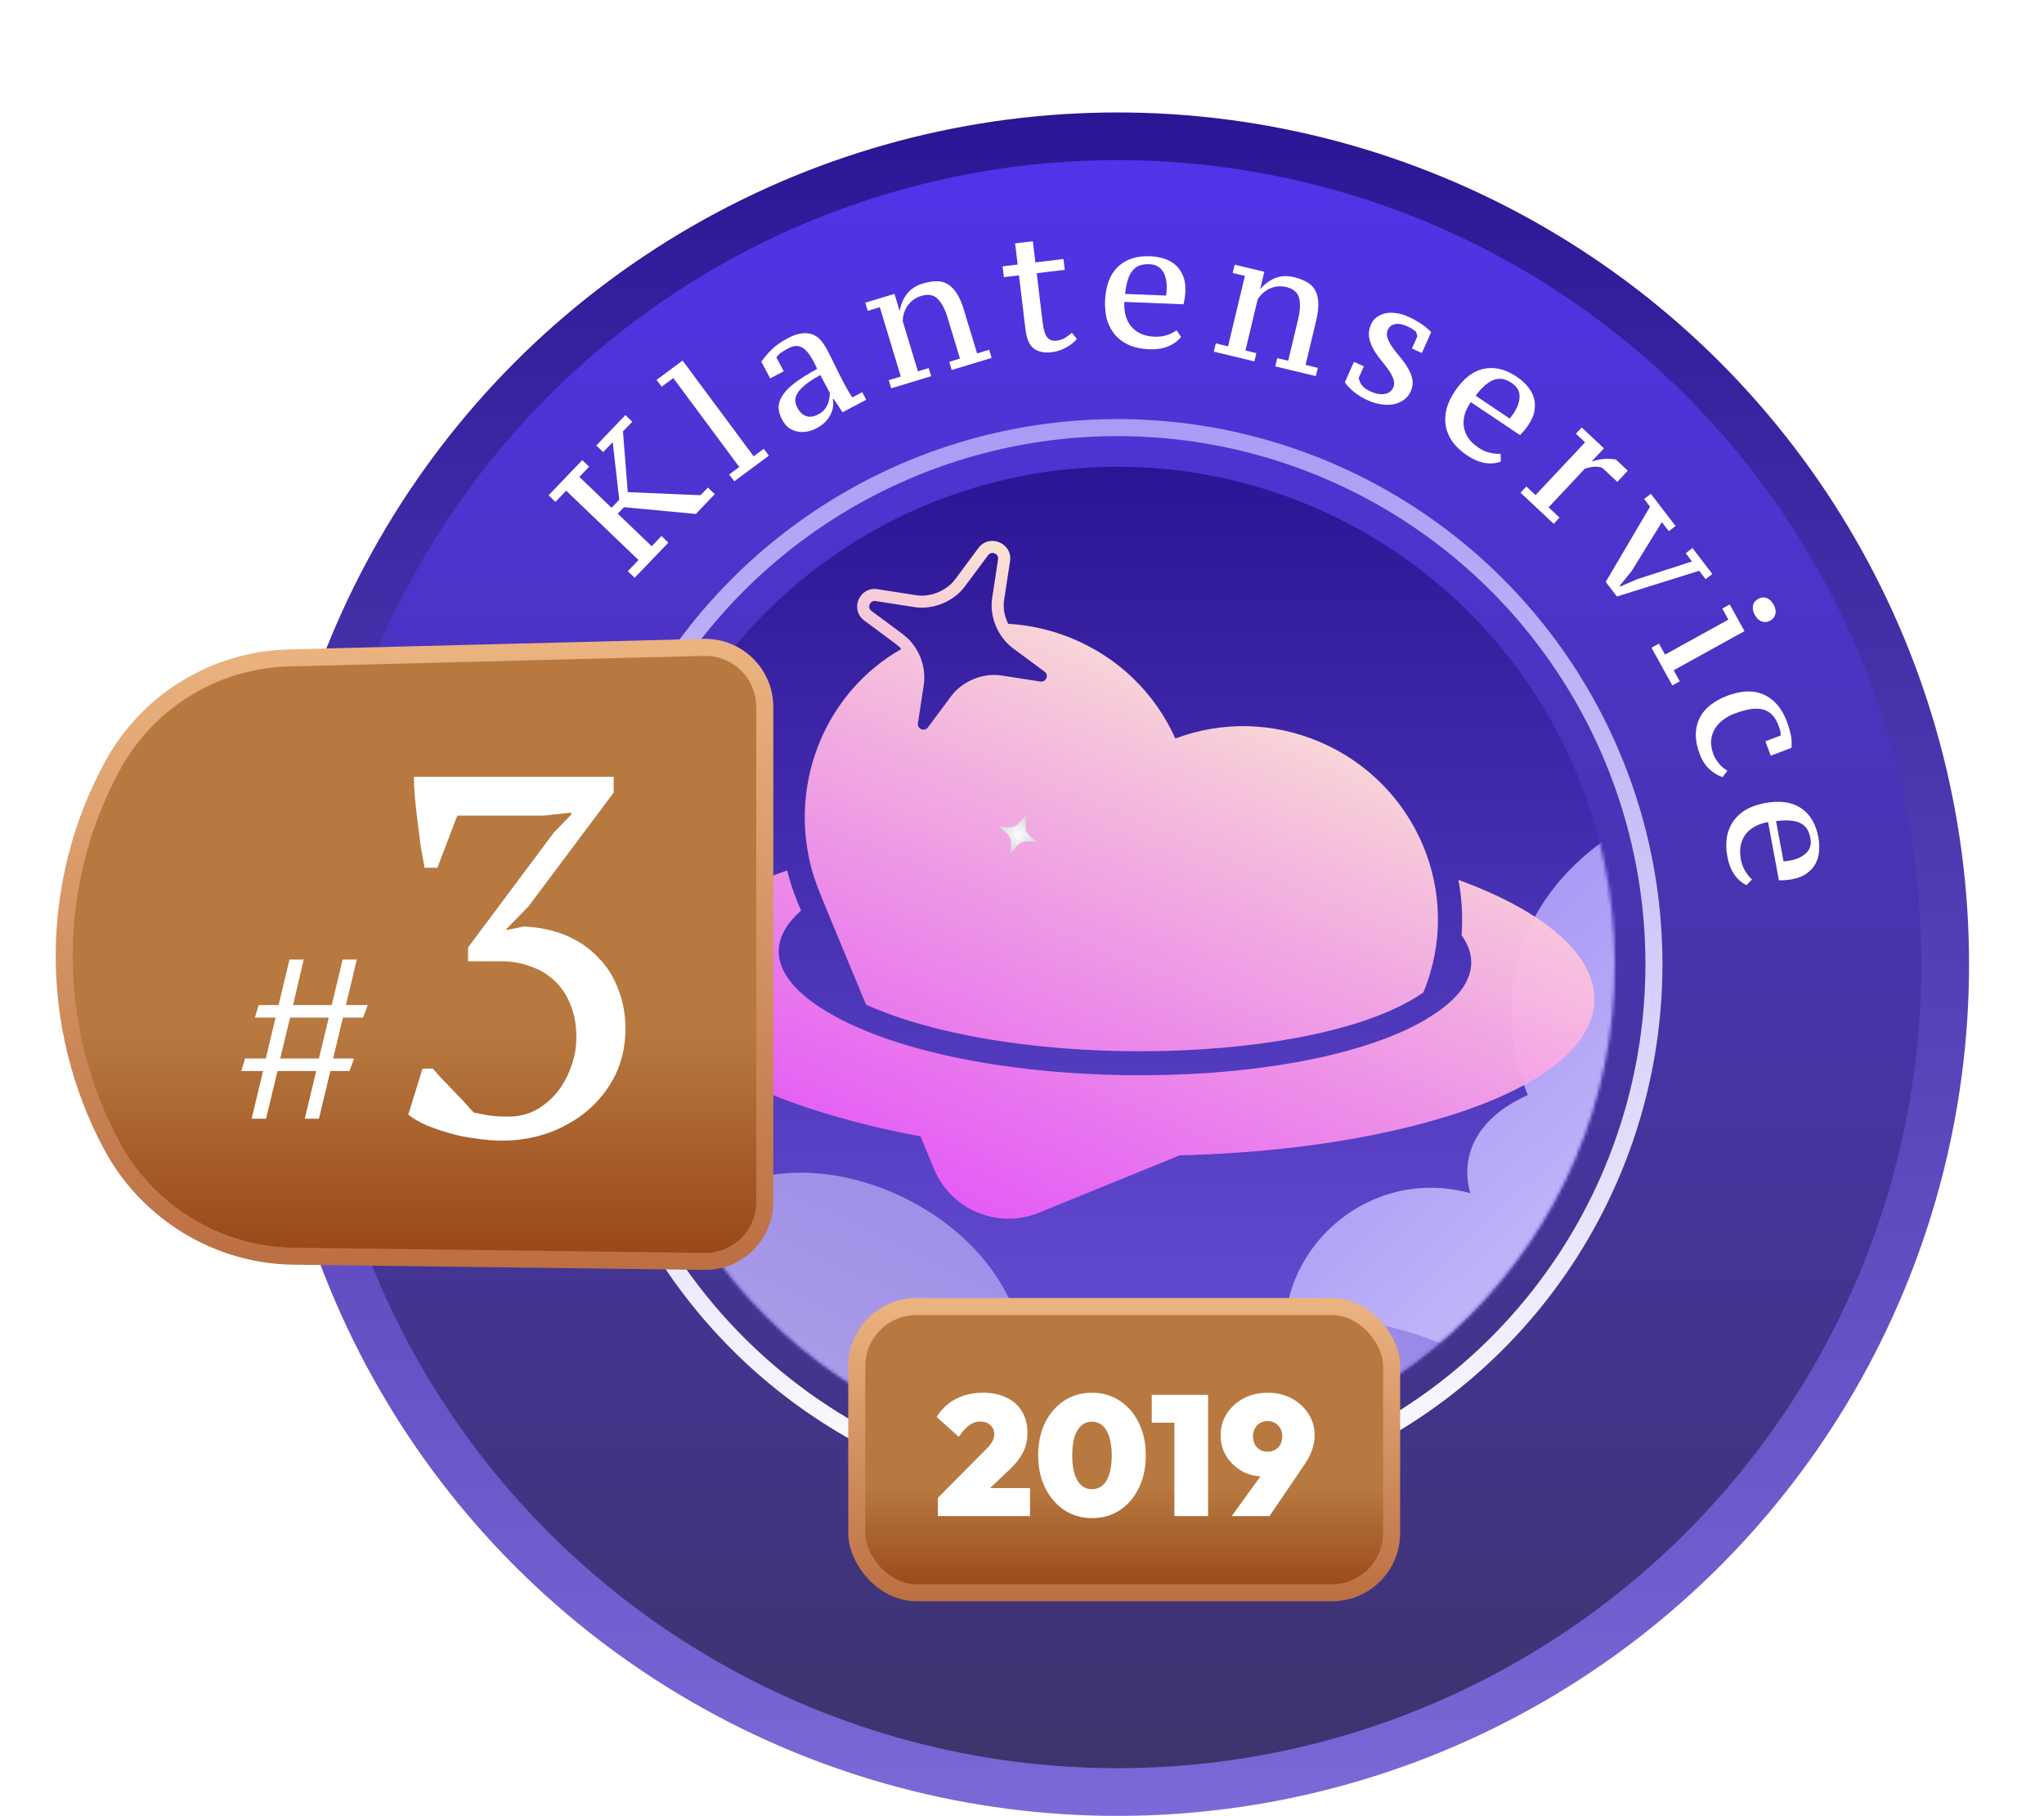 <?xml version="1.0" encoding="UTF-8"?> <svg xmlns="http://www.w3.org/2000/svg" width="600" height="533" viewBox="0 0 600 533" fill="none"><circle cx="328" cy="283.008" r="243" fill="url(#paint0_linear_779_866)" stroke="url(#paint1_linear_779_866)" stroke-width="14"></circle><circle cx="328" cy="283.008" r="146" fill="url(#paint2_linear_779_866)"></circle><mask id="mask0_779_866" style="mask-type:alpha" maskUnits="userSpaceOnUse" x="182" y="137" width="292" height="293"><circle cx="328" cy="283.008" r="146" fill="url(#paint3_linear_779_866)"></circle></mask><g mask="url(#mask0_779_866)"><path fill-rule="evenodd" clip-rule="evenodd" d="M639.405 383.208C656.084 367.486 646.991 347.46 626.091 361.929C612.888 371.298 611.59 361.457 621.959 351.367L687.636 286.702C706.774 267.744 689.826 252.047 669.74 265.431C664.308 256.411 650.942 253.918 641.057 257.403C631.649 260.722 623.896 267.745 617.558 274.321C611.423 261.969 595.849 259.719 585.03 268.997C577.343 255.636 558.711 255.349 549.205 268.303C535.702 242.289 499.456 227.849 473.91 244.543C434.056 271.044 443.141 308.927 448.489 321.418C432.348 328.643 428.732 340.358 431.611 350.23C393.375 339.825 360.81 382.822 386.288 415.398C354.596 413.883 340.487 445.666 351.984 464.345C312.024 465.108 298.186 516.291 328.951 534.658C344.042 543.515 365.939 539.171 377.99 525.021C384.825 517.025 383.987 525.203 378.304 530.559C362.897 545.684 378.086 562.436 400.341 544.534L482.016 477.694C492.514 469.352 496.516 478.166 484.696 489.942C463.932 510.433 482.07 529.004 505.05 507.976L639.405 383.208Z" fill="url(#paint4_linear_779_866)"></path><path fill-rule="evenodd" clip-rule="evenodd" d="M381.22 620.189C408.844 633.323 426.625 618.048 398.019 600.105C379.686 588.836 390.243 584.674 407.78 592.75L519.719 643.685C552.469 658.494 560.774 636.161 533.88 618.77C541.123 610.48 536.318 595.673 526.646 586.233C517.437 577.251 504.924 571.065 493.736 566.245C504.403 556.268 498.052 539.2 481.19 530.42C492.125 518.519 481.766 498.782 461.436 492.43C483.565 470.804 479.355 428.469 445.53 406.258C392.232 371.735 353.938 392.069 342.66 401.254C325.104 386.277 309.576 385.787 299.89 391.625C289.906 348.336 221.845 326.184 199.05 362.305C182.609 328.442 138.015 322.577 123.159 340.006C99.359 298.067 32.641 297.993 29.196 335.66C27.682 354.093 45.232 375.96 68.395 384.658C81.499 389.599 71.627 391.035 62.215 386.56C36.007 374.599 25.482 395.376 58.807 413.773L182.422 480.967C198.024 489.675 190.198 496.398 169.893 487.27C134.45 471.18 123.527 495.584 160.859 513.86L381.22 620.189Z" fill="url(#paint5_linear_779_866)"></path></g><g clip-path="url(#clip0_779_866)"><path d="M411.588 331.267C392.233 335.865 369.927 338.543 346.296 339.116L304.931 355.979C292.924 360.873 279.125 355.11 274.177 343.134L270.212 333.554C244.284 328.826 191.735 314.649 192.092 288.495C192.261 275.612 206.236 263.955 231.062 255.507C231.843 258.681 232.868 261.795 234.13 264.843L235.146 267.297C230.871 271.045 228.644 275.036 228.582 279.125C228.501 284.941 232.969 290.845 241.507 296.201C281.001 321.067 379.635 322.002 418.456 299.297C418.658 298.814 439.256 288.929 429.032 274.476C429.427 269.064 429.116 263.609 428.101 258.262C484.091 278.679 483.532 314.168 411.588 331.267ZM257.581 172.942L269.027 174.722C273.254 175.374 277.964 173.292 280.37 170.051L287.206 160.857C290.408 156.553 297.297 159.419 296.492 164.736L294.749 176.133C294.38 178.566 294.879 180.891 295.941 183.103C302.205 183.449 308.443 184.854 314.436 187.291C328.188 192.904 338.967 203.321 345.009 216.759C358.811 211.61 373.808 211.958 387.468 217.794C415.694 229.867 429.804 262.259 417.817 291.294C387.705 312.507 298.5 314.744 254.221 294.898C239.721 259.866 239.161 259.076 237.815 253.34C231.949 228.767 242.709 202.953 264.573 190.51C263.495 189.307 263.641 189.51 253.726 182.171C249.379 178.969 252.222 172.112 257.581 172.942ZM255.827 179.347C265.565 186.558 266.135 186.796 267.769 188.821C270.567 192.314 271.817 196.808 271.14 201.24L269.449 212.277C269.192 213.971 271.372 214.87 272.383 213.503L279.227 204.313C282.367 200.08 288.355 197.408 293.952 198.272L305.389 200.047C307.09 200.31 307.985 198.141 306.608 197.129L297.353 190.285C293.072 187.111 290.376 181.139 291.238 175.583L292.977 164.195C293.239 162.515 291.067 161.597 290.043 162.97L283.208 172.164C279.967 176.508 273.944 179.056 268.483 178.205L257.037 176.425C255.349 176.157 254.445 178.322 255.827 179.347Z" fill="url(#paint6_linear_779_866)"></path></g><circle cx="328" cy="283.008" r="157.5" stroke="url(#paint7_linear_779_866)" stroke-width="5"></circle><path d="M181.777 146.706L179.859 129.773L177.057 132.697L175.035 130.76L183.579 121.843L185.601 123.78L182.868 126.632L184.275 144.46L205.654 145.347L207.798 143.108L209.82 145.045L204.251 150.858L183.167 148.869L181.334 150.783L191.299 160.33L194.17 157.333L196.191 159.27L186.299 169.596L184.277 167.659L187.424 164.373L166.195 144.034L163.048 147.32L161.026 145.382L170.919 135.057L172.941 136.994L170.07 139.99L179.529 149.053L181.777 146.706Z" fill="white"></path><path d="M225.689 133.743L215.531 141.282L214.041 139.275L217.012 137.07L197.643 110.972L194.23 113.505L192.74 111.497L200.369 105.836L221.228 133.941L224.199 131.736L225.689 133.743Z" fill="white"></path><path d="M247.918 112.829C248.278 113.506 248.661 114.19 249.066 114.88C249.456 115.542 249.828 116.136 250.185 116.664L253.098 115.114L254.272 117.321L247.342 121.008L244.67 117.049L244.449 117.167C244.615 117.833 244.641 118.556 244.526 119.334C244.441 120.097 244.207 120.863 243.823 121.633C243.47 122.388 242.951 123.117 242.268 123.82C241.585 124.523 240.743 125.141 239.742 125.673C238.742 126.205 237.737 126.551 236.727 126.711C235.746 126.855 234.806 126.827 233.906 126.626C233.006 126.425 232.184 126.05 231.44 125.502C230.709 124.909 230.093 124.142 229.592 123.2C228.825 121.758 228.486 120.41 228.573 119.155C228.69 117.885 229.196 116.671 230.092 115.515C230.972 114.33 232.232 113.15 233.872 111.976C235.513 110.801 237.502 109.573 239.841 108.291C239.649 107.789 239.444 107.332 239.225 106.92C238.99 106.478 238.763 106.051 238.544 105.639C237.573 103.815 236.529 102.596 235.41 101.983C234.275 101.341 232.913 101.442 231.324 102.287C230.735 102.6 230.118 102.966 229.473 103.385C228.827 103.804 228.303 104.31 227.901 104.901L230.061 108.963L226.088 111.076L223.482 106.176C224.244 105.053 225.228 103.888 226.435 102.679C227.643 101.471 229.217 100.35 231.16 99.317C232.837 98.424 234.294 97.933 235.529 97.842C236.778 97.706 237.855 97.85 238.761 98.275C239.68 98.654 240.448 99.246 241.065 100.051C241.695 100.811 242.238 101.617 242.691 102.47C243.678 104.324 244.581 106.128 245.4 107.882C246.234 109.591 247.073 111.24 247.918 112.829ZM240.2 121.635C240.906 121.26 241.484 120.82 241.934 120.317C242.368 119.784 242.704 119.246 242.944 118.703C243.198 118.115 243.362 117.537 243.437 116.968C243.542 116.384 243.595 115.846 243.598 115.354L240.804 110.101C238.891 111.118 237.402 112.08 236.336 112.987C235.284 113.849 234.529 114.665 234.071 115.437C233.614 116.21 233.409 116.96 233.457 117.69C233.519 118.374 233.722 119.04 234.067 119.687C234.771 121.012 235.664 121.839 236.746 122.17C237.813 122.471 238.964 122.293 240.2 121.635Z" fill="white"></path><path d="M291.082 105.055L279.357 108.603L278.633 106.21L281.792 105.255L278.157 93.242C277.394 90.722 276.418 88.876 275.227 87.704C274.037 86.531 272.421 86.254 270.379 86.872C269.485 87.142 268.699 87.537 268.02 88.056C267.373 88.565 266.819 89.151 266.358 89.813C265.928 90.465 265.587 91.178 265.333 91.951C265.112 92.715 264.995 93.481 264.984 94.251L269.444 108.991L272.603 108.035L273.327 110.428L261.602 113.975L260.878 111.583L264.419 110.511L258.265 90.172L254.724 91.243L254 88.85L262.566 86.258L264.072 91.236L264.12 91.221C264.39 89.468 265.068 87.852 266.153 86.374C267.271 84.887 268.834 83.839 270.844 83.231C272.28 82.797 273.604 82.57 274.818 82.551C276.021 82.501 277.11 82.763 278.086 83.339C279.093 83.905 279.99 84.8 280.779 86.024C281.599 87.238 282.323 88.882 282.95 90.956L286.817 103.734L290.358 102.663L291.082 105.055Z" fill="white"></path><path d="M294.304 78.181L298.722 77.647L297.973 71.442L303.185 70.813L303.934 77.018L312.174 76.023L312.558 79.2L304.317 80.195L306.068 94.689C306.319 96.774 306.762 98.215 307.395 99.011C308.029 99.808 308.941 100.134 310.132 99.99C311.158 99.867 312.013 99.579 312.697 99.127C313.414 98.671 314.061 98.19 314.638 97.684L316.113 99.47C315.851 99.804 315.477 100.185 314.992 100.612C314.535 101.003 313.994 101.388 313.368 101.765C312.742 102.143 312.028 102.481 311.224 102.78C310.454 103.074 309.639 103.273 308.778 103.377C306.561 103.645 304.789 103.288 303.462 102.307C302.164 101.288 301.355 99.456 301.035 96.808L299.105 80.824L294.687 81.358L294.304 78.181Z" fill="white"></path><path d="M346.675 98.893C345.759 100.091 344.487 101.024 342.859 101.692C341.266 102.329 339.42 102.605 337.322 102.52C335.123 102.432 333.188 102.038 331.514 101.336C329.876 100.603 328.514 99.631 327.428 98.42C326.344 97.176 325.536 95.709 325.003 94.019C324.505 92.298 324.297 90.405 324.38 88.34C324.56 83.877 325.811 80.541 328.135 78.332C330.46 76.091 333.638 75.05 337.668 75.212C339 75.266 340.292 75.485 341.545 75.868C342.83 76.254 343.957 76.85 344.926 77.656C345.894 78.462 346.653 79.51 347.201 80.799C347.783 82.091 348.037 83.669 347.962 85.534C347.939 86.1 347.882 86.698 347.79 87.328C347.698 87.959 347.571 88.621 347.41 89.315L330.024 88.616C329.965 90.082 330.095 91.421 330.413 92.635C330.764 93.85 331.306 94.906 332.037 95.803C332.802 96.701 333.757 97.423 334.902 97.97C336.049 98.483 337.422 98.772 339.021 98.836C340.32 98.888 341.528 98.72 342.644 98.331C343.794 97.943 344.713 97.48 345.402 96.94L346.675 98.893ZM337.374 77.552C336.341 77.511 335.419 77.624 334.608 77.892C333.83 78.161 333.144 78.634 332.549 79.31C331.955 79.987 331.468 80.901 331.088 82.054C330.709 83.173 330.436 84.58 330.268 86.274L342.308 86.758C342.354 86.46 342.382 86.16 342.394 85.861C342.441 85.529 342.47 85.23 342.48 84.963C342.569 82.765 342.189 80.999 341.342 79.663C340.528 78.33 339.206 77.626 337.374 77.552Z" fill="white"></path><path d="M386.253 110.399L374.34 107.544L374.923 105.113L378.132 105.882L381.057 93.677C381.67 91.117 381.759 89.03 381.323 87.417C380.886 85.804 379.631 84.749 377.556 84.252C376.649 84.035 375.771 83.979 374.923 84.084C374.108 84.197 373.334 84.423 372.601 84.762C371.901 85.108 371.247 85.551 370.638 86.091C370.061 86.638 369.574 87.241 369.176 87.9L365.587 102.876L368.796 103.645L368.214 106.076L356.301 103.222L356.884 100.79L360.482 101.653L365.433 80.988L361.835 80.125L362.418 77.694L371.122 79.78L369.91 84.837L369.958 84.848C371.077 83.471 372.477 82.418 374.16 81.69C375.875 80.97 377.754 80.855 379.796 81.344C381.254 81.694 382.512 82.166 383.569 82.763C384.634 83.326 385.442 84.102 385.993 85.091C386.577 86.088 386.9 87.314 386.963 88.769C387.058 90.231 386.853 92.016 386.348 94.123L383.238 107.105L386.836 107.968L386.253 110.399Z" fill="white"></path><path d="M408.962 113.763C409.329 112.941 409.343 112.09 409.006 111.21C408.682 110.299 408.179 109.381 407.497 108.456C406.828 107.501 406.076 106.527 405.242 105.534C404.421 104.511 403.703 103.461 403.088 102.384C402.487 101.276 402.086 100.13 401.884 98.945C401.696 97.73 401.894 96.468 402.478 95.159C402.872 94.276 403.438 93.579 404.177 93.069C404.929 92.529 405.77 92.156 406.701 91.951C407.663 91.759 408.692 91.743 409.788 91.904C410.898 92.034 412.001 92.344 413.097 92.832C414.01 93.24 414.803 93.63 415.476 94.003C416.149 94.376 416.748 94.753 417.272 95.132C417.81 95.482 418.303 95.848 418.753 96.231C419.203 96.614 419.661 97.019 420.127 97.446L417.378 103.611L414.455 102.307L416.064 98.7L415.644 97.308C415.289 97.04 414.897 96.774 414.468 96.51C414.038 96.245 413.565 95.997 413.047 95.767C411.586 95.115 410.361 94.915 409.372 95.168C408.428 95.403 407.765 95.948 407.385 96.8C407.019 97.622 407.004 98.473 407.341 99.353C407.679 100.234 408.182 101.152 408.851 102.107C409.533 103.032 410.292 103.991 411.126 104.983C411.961 105.976 412.686 107.011 413.3 108.088C413.928 109.135 414.357 110.22 414.585 111.344C414.814 112.468 414.664 113.624 414.134 114.811C413.645 115.907 412.952 116.766 412.054 117.387C411.187 118.022 410.176 118.447 409.022 118.662C407.911 118.861 406.688 118.862 405.351 118.668C404.059 118.456 402.758 118.059 401.449 117.475C399.988 116.823 398.638 116.002 397.401 115.012C396.207 114.006 395.33 113.067 394.77 112.196L397.438 106.214L400.36 107.518L398.812 110.988L399.298 112.355C399.558 112.836 399.921 113.29 400.388 113.717C400.854 114.144 401.529 114.554 402.412 114.948C403.873 115.6 405.211 115.831 406.426 115.644C407.642 115.456 408.487 114.829 408.962 113.763Z" fill="white"></path><path d="M440.544 135.489C439.138 136.031 437.566 136.161 435.828 135.879C434.137 135.588 432.419 134.858 430.675 133.689C428.848 132.464 427.404 131.115 426.345 129.643C425.332 128.161 424.679 126.62 424.387 125.02C424.114 123.392 424.192 121.719 424.622 120C425.098 118.273 425.911 116.551 427.062 114.834C429.549 111.124 432.36 108.935 435.496 108.268C438.65 107.573 441.902 108.349 445.253 110.595C446.36 111.337 447.347 112.199 448.214 113.182C449.108 114.182 449.757 115.28 450.161 116.473C450.565 117.667 450.663 118.957 450.456 120.343C450.277 121.748 449.668 123.225 448.628 124.776C448.313 125.247 447.951 125.726 447.543 126.215C447.135 126.704 446.681 127.202 446.18 127.71L431.727 118.021C430.91 119.24 430.32 120.449 429.957 121.65C429.621 122.87 429.53 124.053 429.684 125.2C429.866 126.365 430.302 127.48 430.993 128.545C431.702 129.582 432.722 130.546 434.051 131.437C435.13 132.161 436.248 132.649 437.403 132.902C438.585 133.173 439.611 133.259 440.481 133.159L440.544 135.489ZM443.778 112.435C442.92 111.86 442.075 111.474 441.243 111.278C440.439 111.1 439.607 111.144 438.747 111.41C437.886 111.676 436.993 112.201 436.066 112.985C435.158 113.74 434.19 114.796 433.16 116.153L443.169 122.862C443.364 122.632 443.545 122.392 443.712 122.143C443.925 121.884 444.106 121.644 444.255 121.423C445.48 119.595 446.08 117.891 446.056 116.31C446.06 114.748 445.301 113.456 443.778 112.435Z" fill="white"></path><path d="M470.3 137.273C469.467 137.04 468.686 136.947 467.956 136.994C467.227 137.041 466.313 137.235 465.216 137.577L454.576 148.917L457.785 151.928L456.075 153.751L446.339 144.617L448.049 142.794L450.748 145.325L465.287 129.828L462.588 127.296L464.299 125.473L470.826 131.597L467.371 135.28L467.517 135.416C468.683 135.002 469.819 134.765 470.925 134.706C472.055 134.623 473.188 134.681 474.327 134.881L477.827 138.165L474.748 141.447L470.3 137.273Z" fill="white"></path><path d="M471.349 170.804L484.352 148.732L482.617 146.471L484.601 144.949L491.843 154.391L489.86 155.913L487.821 153.255L478.975 167.601L475.442 171.95L475.594 172.148L480.771 169.942L496.676 164.8L494.82 162.38L496.803 160.858L502.646 168.475L500.662 169.997L498.776 167.537L474.636 175.089L471.349 170.804Z" fill="white"></path><path d="M490.895 201.186L484.778 190.113L486.966 188.905L488.755 192.143L507.356 181.868L505.567 178.629L507.755 177.421L512.083 185.255L491.294 196.739L493.083 199.977L490.895 201.186ZM516.103 175.78C516.949 175.312 517.781 175.233 518.599 175.543C519.434 175.882 520.109 176.518 520.625 177.451C521.173 178.443 521.352 179.354 521.162 180.182C520.988 181.04 520.479 181.702 519.632 182.17C518.786 182.637 517.954 182.716 517.136 182.406C516.333 182.126 515.658 181.49 515.11 180.498C514.594 179.564 514.415 178.654 514.573 177.767C514.747 176.91 515.256 176.247 516.103 175.78Z" fill="white"></path><path d="M505.649 228.094C504.498 227.78 503.262 227.053 501.941 225.912C500.664 224.79 499.66 223.263 498.932 221.329C498.156 219.27 497.77 217.349 497.775 215.566C497.823 213.803 498.199 212.201 498.902 210.76C499.637 209.308 500.691 208.038 502.062 206.951C503.465 205.852 505.133 204.939 507.067 204.21C511.215 202.646 514.793 202.545 517.799 203.905C520.817 205.297 523.037 207.88 524.46 211.654C525.106 213.37 525.532 214.83 525.737 216.035C525.942 217.24 525.987 218.399 525.871 219.511L519.789 221.804L518.202 217.593L522.694 215.9C522.798 215.326 522.586 214.338 522.057 212.934C521.61 211.749 521.045 210.768 520.361 209.993C519.677 209.218 518.827 208.665 517.812 208.335C516.797 208.005 515.576 207.931 514.148 208.113C512.721 208.295 511.056 208.744 509.153 209.462C507.905 209.932 506.769 210.556 505.744 211.334C504.751 212.1 503.947 212.991 503.332 214.006C502.748 215.01 502.401 216.121 502.29 217.338C502.19 218.587 502.405 219.913 502.934 221.316C503.216 222.065 503.541 222.691 503.909 223.193C504.288 223.727 504.638 224.183 504.959 224.561C505.31 224.927 505.66 225.241 506.008 225.501C506.355 225.762 506.713 226.002 507.08 226.219L505.649 228.094Z" fill="white"></path><path d="M512.683 259.809C511.312 259.183 510.119 258.151 509.105 256.712C508.13 255.3 507.451 253.562 507.066 251.497C506.664 249.334 506.618 247.359 506.929 245.572C507.28 243.812 507.925 242.267 508.864 240.94C509.836 239.606 511.087 238.491 512.616 237.596C514.183 236.728 515.983 236.105 518.015 235.727C522.406 234.909 525.936 235.387 528.606 237.162C531.309 238.931 533.029 241.797 533.768 245.763C534.012 247.073 534.086 248.382 533.99 249.688C533.9 251.027 533.57 252.259 532.999 253.382C532.429 254.505 531.576 255.478 530.44 256.3C529.311 257.154 527.829 257.752 525.994 258.094C525.437 258.198 524.841 258.275 524.206 258.325C523.571 258.376 522.897 258.399 522.185 258.396L519 241.29C517.558 241.559 516.28 241.983 515.168 242.563C514.061 243.176 513.152 243.939 512.441 244.851C511.735 245.796 511.243 246.888 510.965 248.126C510.72 249.359 510.744 250.762 511.037 252.334C511.275 253.613 511.707 254.753 512.335 255.755C512.968 256.79 513.624 257.583 514.303 258.134L512.683 259.809ZM531.421 245.996C531.232 244.98 530.916 244.107 530.475 243.375C530.04 242.676 529.426 242.112 528.634 241.683C527.842 241.254 526.842 240.983 525.634 240.869C524.459 240.748 523.027 240.795 521.337 241.008L523.543 252.854C523.844 252.832 524.142 252.793 524.437 252.738C524.771 252.71 525.069 252.672 525.331 252.623C527.494 252.22 529.132 251.457 530.245 250.335C531.365 249.245 531.756 247.798 531.421 245.996Z" fill="white"></path><path d="M216 306.51C216 312.506 207 312.506 207 306.51C207 300.506 216 300.506 216 306.51Z" fill="url(#paint8_radial_779_866)"></path><path d="M33.067 224.694C43.444 205.699 63.152 193.668 84.79 193.118L206.556 190.027C216.392 189.777 224.5 197.682 224.5 207.521V352.751C224.5 362.503 216.529 370.374 206.778 370.25L86.124 368.718C63.757 368.434 43.195 355.783 32.669 336.022C14.165 301.283 14.206 259.219 33.067 224.694Z" fill="url(#paint9_linear_779_866)" stroke="url(#paint10_linear_779_866)" stroke-width="5"></path><g filter="url(#filter0_d_779_866)"><path d="M92.822 314.367H81.462L78.102 328.367H73.862L77.222 314.367H70.822L71.942 310.687H78.022L80.902 298.687H74.822L75.942 295.007H81.782L84.982 281.647H89.142L86.022 295.007H97.382L100.582 281.647H104.742L101.542 295.007H107.942L106.582 298.687H100.662L97.782 310.687H103.942L102.582 314.367H96.982L93.622 328.367H89.462L92.822 314.367ZM82.262 310.687H93.622L96.502 298.687H85.142L82.262 310.687ZM149.238 327.757C152.038 327.757 154.638 327.157 157.038 325.957C159.438 324.657 161.538 322.957 163.338 320.857C165.138 318.657 166.538 316.157 167.538 313.357C168.638 310.557 169.188 307.607 169.188 304.507C169.188 300.807 168.588 297.557 167.388 294.757C166.288 291.957 164.738 289.657 162.738 287.857C160.738 285.957 158.388 284.557 155.688 283.657C153.088 282.657 150.238 282.157 147.138 282.157H137.388V278.107L162.588 244.357L167.688 239.107V238.507L159.588 239.407H134.238L128.388 254.707H124.638C124.238 252.607 123.838 250.357 123.438 247.957C123.138 245.557 122.838 243.207 122.538 240.907C122.238 238.507 121.988 236.207 121.788 234.007C121.588 231.807 121.488 229.807 121.488 228.007H180.138V232.657L155.088 266.107L148.638 272.707V273.007L153.738 271.957C158.438 272.157 162.638 273.057 166.338 274.657C170.038 276.257 173.138 278.407 175.638 281.107C178.238 283.707 180.188 286.807 181.488 290.407C182.888 293.907 183.588 297.757 183.588 301.957C183.588 306.957 182.588 311.507 180.588 315.607C178.588 319.607 175.888 323.057 172.488 325.957C169.188 328.757 165.338 330.957 160.938 332.557C156.638 334.057 152.088 334.807 147.288 334.807C144.988 334.807 142.538 334.607 139.938 334.207C137.338 333.907 134.788 333.407 132.288 332.707C129.788 332.007 127.438 331.207 125.238 330.307C123.138 329.407 121.338 328.357 119.838 327.157L124.038 313.657H127.038C127.638 314.357 128.438 315.257 129.438 316.357C130.538 317.457 131.638 318.607 132.738 319.807C133.938 321.007 135.088 322.207 136.188 323.407C137.288 324.607 138.238 325.657 139.038 326.557C140.038 326.757 141.338 327.007 142.938 327.307C144.538 327.607 146.638 327.757 149.238 327.757Z" fill="white"></path></g><path d="M301.265 243.931C300.908 243.078 300.998 241.965 301.093 240.785C301.127 240.371 301.173 239.783 301.175 239.325C300.788 239.687 300.321 240.222 300.021 240.563C299.348 241.333 298.71 242.065 298.028 242.441C297.104 242.954 295.867 242.838 294.559 242.72C294.195 242.686 293.697 242.639 293.277 242.628C293.642 243.002 294.151 243.436 294.481 243.719C295.27 244.397 296.016 245.033 296.401 245.71C296.926 246.633 296.818 247.861 296.708 249.16C296.673 249.52 296.634 250.012 296.625 250.429C297 250.069 297.433 249.566 297.716 249.241C298.393 248.461 299.032 247.726 299.707 247.347C300.633 246.831 301.869 246.947 303.178 247.065C303.52 247.097 303.985 247.138 304.391 247.155C304.074 246.851 303.681 246.518 303.392 246.275C302.482 245.509 301.621 244.779 301.265 243.931Z" fill="url(#paint11_radial_779_866)"></path><rect x="251.5" y="383.507" width="157" height="84" rx="17.5" fill="url(#paint12_linear_779_866)" stroke="url(#paint13_linear_779_866)" stroke-width="5"></rect><g filter="url(#filter1_d_779_866)"><path d="M275.299 439.657L289.499 425.357C290.065 424.79 290.515 424.274 290.849 423.807C291.215 423.307 291.465 422.84 291.599 422.407C291.765 421.974 291.849 421.524 291.849 421.057C291.849 419.89 291.465 418.974 290.699 418.307C289.965 417.607 288.965 417.257 287.699 417.257C286.565 417.257 285.515 417.607 284.549 418.307C283.582 418.974 282.549 420.124 281.449 421.757L274.949 415.907C276.415 413.574 278.299 411.807 280.599 410.607C282.932 409.407 285.582 408.807 288.549 408.807C291.249 408.807 293.565 409.29 295.499 410.257C297.465 411.19 298.965 412.54 299.999 414.307C301.065 416.074 301.599 418.174 301.599 420.607C301.599 421.974 301.415 423.257 301.049 424.457C300.682 425.657 300.099 426.84 299.299 428.007C298.499 429.14 297.465 430.307 296.199 431.507L287.249 440.007L275.299 439.657ZM275.299 445.007V439.657L283.599 436.807H302.349V445.007H275.299ZM320.595 445.607C317.528 445.607 314.795 444.824 312.395 443.257C310.028 441.657 308.161 439.474 306.795 436.707C305.428 433.907 304.745 430.724 304.745 427.157C304.745 423.59 305.411 420.424 306.745 417.657C308.111 414.89 309.978 412.724 312.345 411.157C314.711 409.59 317.428 408.807 320.495 408.807C323.595 408.807 326.328 409.59 328.695 411.157C331.095 412.724 332.961 414.89 334.295 417.657C335.661 420.424 336.345 423.607 336.345 427.207C336.345 430.807 335.661 433.99 334.295 436.757C332.961 439.524 331.111 441.69 328.745 443.257C326.378 444.824 323.661 445.607 320.595 445.607ZM320.545 437.107C321.778 437.107 322.828 436.724 323.695 435.957C324.561 435.19 325.211 434.074 325.645 432.607C326.111 431.107 326.345 429.307 326.345 427.207C326.345 425.107 326.111 423.324 325.645 421.857C325.211 420.39 324.561 419.274 323.695 418.507C322.828 417.707 321.761 417.307 320.495 417.307C319.295 417.307 318.261 417.69 317.395 418.457C316.528 419.224 315.861 420.34 315.395 421.807C314.961 423.274 314.745 425.057 314.745 427.157C314.745 429.257 314.961 431.057 315.395 432.557C315.861 434.024 316.528 435.157 317.395 435.957C318.261 436.724 319.311 437.107 320.545 437.107ZM344.734 445.007V409.407H354.634V445.007H344.734ZM338.084 417.607V409.407H354.134V417.607H338.084ZM361.552 445.007L373.502 428.507L377.252 429.307C376.685 430.14 376.135 430.857 375.602 431.457C375.102 432.057 374.485 432.524 373.752 432.857C373.019 433.19 372.019 433.357 370.752 433.357C368.452 433.357 366.352 432.824 364.452 431.757C362.585 430.657 361.085 429.207 359.952 427.407C358.852 425.574 358.302 423.54 358.302 421.307C358.302 418.94 358.902 416.824 360.102 414.957C361.335 413.057 362.985 411.557 365.052 410.457C367.152 409.357 369.502 408.807 372.102 408.807C374.735 408.807 377.085 409.357 379.152 410.457C381.219 411.557 382.852 413.057 384.052 414.957C385.285 416.824 385.902 418.94 385.902 421.307C385.902 424.107 384.935 426.924 383.002 429.757L372.652 445.007H361.552ZM372.102 426.107C372.935 426.107 373.669 425.924 374.302 425.557C374.969 425.157 375.485 424.624 375.852 423.957C376.219 423.257 376.402 422.474 376.402 421.607C376.402 420.74 376.219 419.974 375.852 419.307C375.485 418.607 374.969 418.074 374.302 417.707C373.669 417.307 372.935 417.107 372.102 417.107C371.269 417.107 370.519 417.307 369.852 417.707C369.219 418.074 368.719 418.607 368.352 419.307C367.985 419.974 367.802 420.74 367.802 421.607C367.802 422.474 367.985 423.257 368.352 423.957C368.719 424.624 369.219 425.157 369.852 425.557C370.519 425.924 371.269 426.107 372.102 426.107Z" fill="white"></path></g><defs><filter id="filter0_d_779_866" x="50.822" y="208.007" width="152.766" height="146.8" filterUnits="userSpaceOnUse" color-interpolation-filters="sRGB"><feFlood flood-opacity="0" result="BackgroundImageFix"></feFlood><feColorMatrix in="SourceAlpha" type="matrix" values="0 0 0 0 0 0 0 0 0 0 0 0 0 0 0 0 0 0 127 0" result="hardAlpha"></feColorMatrix><feOffset></feOffset><feGaussianBlur stdDeviation="10"></feGaussianBlur><feComposite in2="hardAlpha" operator="out"></feComposite><feColorMatrix type="matrix" values="0 0 0 0 0 0 0 0 0 0 0 0 0 0 0 0 0 0 0.55 0"></feColorMatrix><feBlend mode="normal" in2="BackgroundImageFix" result="effect1_dropShadow_779_866"></feBlend><feBlend mode="normal" in="SourceGraphic" in2="effect1_dropShadow_779_866" result="shape"></feBlend></filter><filter id="filter1_d_779_866" x="254.949" y="388.807" width="150.953" height="76.8" filterUnits="userSpaceOnUse" color-interpolation-filters="sRGB"><feFlood flood-opacity="0" result="BackgroundImageFix"></feFlood><feColorMatrix in="SourceAlpha" type="matrix" values="0 0 0 0 0 0 0 0 0 0 0 0 0 0 0 0 0 0 127 0" result="hardAlpha"></feColorMatrix><feOffset></feOffset><feGaussianBlur stdDeviation="10"></feGaussianBlur><feComposite in2="hardAlpha" operator="out"></feComposite><feColorMatrix type="matrix" values="0 0 0 0 0 0 0 0 0 0 0 0 0 0 0 0 0 0 0.55 0"></feColorMatrix><feBlend mode="normal" in2="BackgroundImageFix" result="effect1_dropShadow_779_866"></feBlend><feBlend mode="normal" in="SourceGraphic" in2="effect1_dropShadow_779_866" result="shape"></feBlend></filter><linearGradient id="paint0_linear_779_866" x1="328" y1="33.008" x2="328" y2="533.008" gradientUnits="userSpaceOnUse"><stop stop-color="#5333ED"></stop><stop offset="1" stop-color="#3D3469"></stop></linearGradient><linearGradient id="paint1_linear_779_866" x1="328" y1="33.008" x2="328" y2="533.008" gradientUnits="userSpaceOnUse"><stop stop-color="#2B1594"></stop><stop offset="1" stop-color="#7C69D7"></stop></linearGradient><linearGradient id="paint2_linear_779_866" x1="328" y1="137.008" x2="328" y2="429.008" gradientUnits="userSpaceOnUse"><stop stop-color="#2B1594"></stop><stop offset="1" stop-color="#6B54D9"></stop></linearGradient><linearGradient id="paint3_linear_779_866" x1="328" y1="137.008" x2="328" y2="429.008" gradientUnits="userSpaceOnUse"><stop stop-color="#2B1594"></stop><stop offset="1" stop-color="#6B54D9"></stop></linearGradient><linearGradient id="paint4_linear_779_866" x1="415.064" y1="298.327" x2="562.976" y2="455.249" gradientUnits="userSpaceOnUse"><stop stop-color="#AA9AF5"></stop><stop offset="1" stop-color="#EAE5FF"></stop></linearGradient><linearGradient id="paint5_linear_779_866" x1="350.005" y1="359.441" x2="254.643" y2="560.005" gradientUnits="userSpaceOnUse"><stop stop-color="#9A89E8"></stop><stop offset="1" stop-color="#C2BAE7"></stop></linearGradient><linearGradient id="paint6_linear_779_866" x1="376.962" y1="178.674" x2="291.159" y2="384.11" gradientUnits="userSpaceOnUse"><stop stop-color="#FDEED1"></stop><stop offset="1" stop-color="#F04DFF" stop-opacity="0.902"></stop></linearGradient><linearGradient id="paint7_linear_779_866" x1="328" y1="123.008" x2="328" y2="443.008" gradientUnits="userSpaceOnUse"><stop stop-color="#AA9AF5"></stop><stop offset="1" stop-color="white"></stop></linearGradient><radialGradient id="paint8_radial_779_866" cx="0" cy="0" r="1" gradientUnits="userSpaceOnUse" gradientTransform="translate(211.5 306.507) rotate(90) scale(4.5)"><stop stop-color="white"></stop><stop offset="1" stop-color="#999999"></stop></radialGradient><linearGradient id="paint9_linear_779_866" x1="113.5" y1="187.007" x2="113.5" y2="373.007" gradientUnits="userSpaceOnUse"><stop offset="0.625" stop-color="#B77940"></stop><stop offset="1" stop-color="#974415"></stop></linearGradient><linearGradient id="paint10_linear_779_866" x1="113.5" y1="187.007" x2="113.5" y2="373.007" gradientUnits="userSpaceOnUse"><stop stop-color="#EBB480"></stop><stop offset="1" stop-color="#BB6F43"></stop></linearGradient><radialGradient id="paint11_radial_779_866" cx="0" cy="0" r="1" gradientUnits="userSpaceOnUse" gradientTransform="translate(298.849 244.856) rotate(112.669) scale(6)"><stop stop-color="white"></stop><stop offset="1" stop-color="#D3D3D3"></stop></radialGradient><linearGradient id="paint12_linear_779_866" x1="330" y1="381.007" x2="330" y2="470.007" gradientUnits="userSpaceOnUse"><stop offset="0.625" stop-color="#B77940"></stop><stop offset="1" stop-color="#974415"></stop></linearGradient><linearGradient id="paint13_linear_779_866" x1="330" y1="381.007" x2="330" y2="470.007" gradientUnits="userSpaceOnUse"><stop stop-color="#EBB480"></stop><stop offset="1" stop-color="#BB6F43"></stop></linearGradient><clipPath id="clip0_779_866"><rect width="294" height="236" fill="white" transform="translate(182 137.008)"></rect></clipPath></defs></svg> 